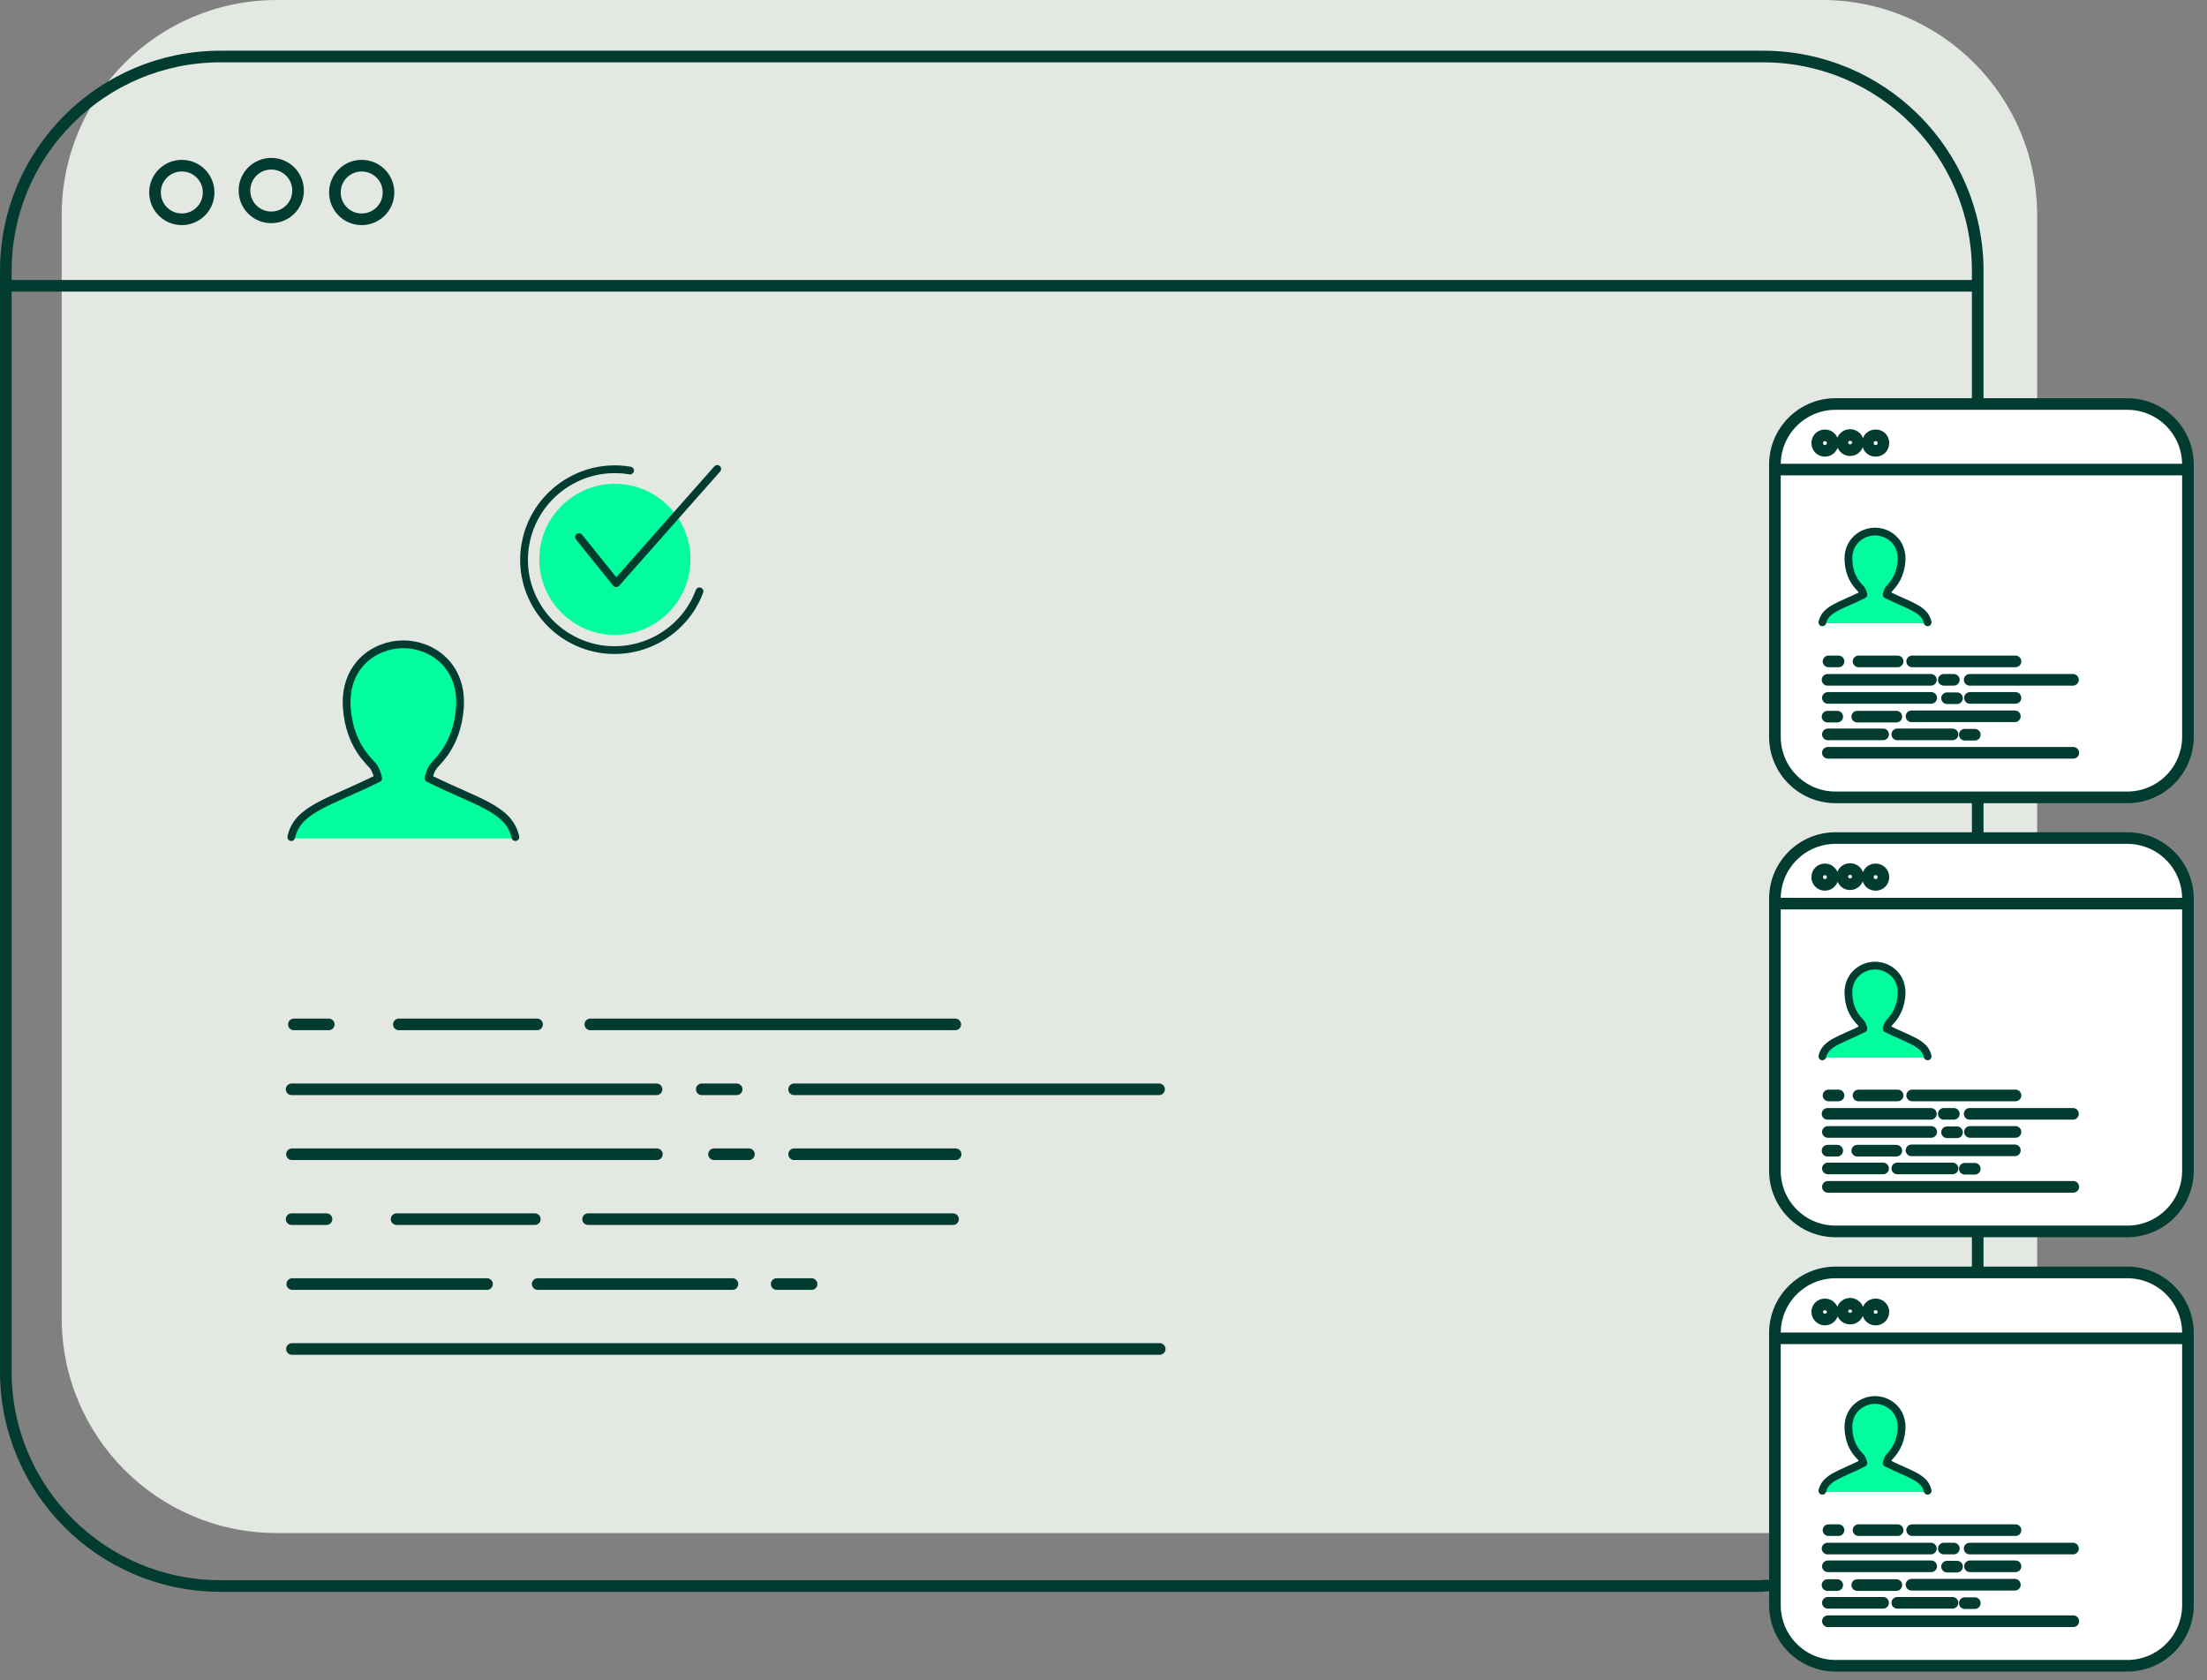 <svg viewBox="0 0 134 102" fill="none" xmlns="http://www.w3.org/2000/svg"><rect x="0" y="0" width="134" height="102" fill="#808080" stroke="none"/><g clip-path="url(#clip0_27_3367)"><path d="M110.628 93.079H16.804C9.588 93.079 3.745 87.236 3.745 80.02V13.059C3.745 5.843 9.588 0 16.804 0H110.628C117.843 0 123.687 5.843 123.687 13.059V80.02C123.687 87.236 117.843 93.079 110.628 93.079Z" fill="#E3E8E3"/><path d="M44.471 77.961H32.647M29.569 77.961H17.745M70.412 81.902H17.726M39.883 70.079H17.726M58.02 70.079H48.216M35.706 74.02H57.863M49.275 77.961H47.157M45.471 70.079H43.353M17.706 74.02H19.824M24.079 74.02H32.471M48.216 66.137H70.373M17.706 66.137H39.863M35.843 62.196H58M42.608 66.137H44.726M17.843 62.196H19.961M24.216 62.196H32.608M0.353 17.353H120.079M23.588 11.686C23.588 12.588 22.863 13.314 21.961 13.314C21.059 13.314 20.334 12.588 20.334 11.686C20.334 10.784 21.059 10.059 21.961 10.059C22.863 10.059 23.588 10.784 23.588 11.686ZM18.098 11.569C18.098 12.471 17.373 13.196 16.471 13.196C15.569 13.196 14.843 12.471 14.843 11.569C14.843 10.667 15.569 9.941 16.471 9.941C17.373 9.941 18.098 10.667 18.098 11.569ZM12.667 11.686C12.667 12.588 11.941 13.314 11.039 13.314C10.137 13.314 9.412 12.588 9.412 11.686C9.412 10.784 10.137 10.059 11.039 10.059C11.941 10.059 12.667 10.784 12.667 11.686ZM107.04 96.294H13.392C6.196 96.294 0.353 90.471 0.353 83.275V16.451C0.353 9.255 6.196 3.431 13.392 3.431H107.04C114.236 3.431 120.079 9.255 120.079 16.451V83.255C120.079 90.451 114.236 96.275 107.04 96.275V96.294Z" stroke="#023C30" stroke-width="0.706" stroke-linecap="round" stroke-linejoin="round"/><path d="M31.373 50.902C30.98 49.157 29.098 48.804 26.039 47.275C26.039 47.275 26.118 46.843 26.333 46.529C26.549 46.216 27.784 45.255 27.961 42.941C28.157 40.353 26.255 39.02 24.49 39.02C22.726 39.02 20.824 40.353 21.02 42.941C21.196 45.255 22.431 46.216 22.647 46.529C22.863 46.824 22.941 47.275 22.941 47.275C19.882 48.784 18 49.157 17.608 50.902" fill="#03FC9E"/><path d="M31.294 50.824C30.902 49.098 29.039 48.745 26.02 47.255C26.02 47.255 26.098 46.824 26.314 46.529C26.529 46.235 27.745 45.275 27.922 43C28.118 40.431 26.235 39.118 24.49 39.118C22.745 39.118 20.863 40.431 21.059 43C21.235 45.294 22.451 46.235 22.667 46.529C22.882 46.824 22.961 47.255 22.961 47.255C19.941 48.745 18.059 49.118 17.686 50.824" stroke="#023C30" stroke-width="0.471" stroke-linecap="round" stroke-linejoin="round"/><path d="M41.922 33.961C41.922 31.431 39.863 29.373 37.333 29.373C34.804 29.373 32.745 31.431 32.745 33.961C32.745 36.49 34.804 38.549 37.333 38.549C39.863 38.549 41.922 36.49 41.922 33.961Z" fill="#03FC9E"/><path d="M42.471 35.902C41.569 38.334 39.02 39.843 36.373 39.392C33.392 38.863 31.373 36.02 31.902 33.039C32.431 30.059 35.275 28.059 38.255 28.569M35.157 32.608L37.412 35.412L43.549 28.471" stroke="#023C30" stroke-width="0.471" stroke-linecap="round" stroke-linejoin="round"/><path d="M129.157 48.392H111.451C109.412 48.392 107.765 46.745 107.765 44.706V28.216C107.765 26.177 109.412 24.529 111.451 24.529H129.157C131.196 24.529 132.843 26.177 132.843 28.216V44.726C132.843 46.765 131.196 48.412 129.157 48.412" fill="white"/><path d="M111.451 24.529H129.157C131.196 24.529 132.843 26.177 132.843 28.216V44.726C132.843 46.765 131.196 48.412 129.157 48.412H111.451C109.412 48.412 107.765 46.765 107.765 44.726V28.216C107.765 26.177 109.412 24.529 111.451 24.529Z" stroke="#023C30" stroke-width="0.706" stroke-linecap="round" stroke-linejoin="round"/><path d="M118.549 44.588H115.196M114.334 44.588H110.981M125.883 45.706H110.981M117.255 42.373H110.981M122.373 42.373H119.608M116.059 43.49H122.334M119.902 44.608H119.294M118.824 42.392H118.216M110.961 43.51H111.549M112.765 43.51H115.138M119.589 41.275H125.863M110.961 41.275H117.236M116.098 40.157H122.373M118.02 41.275H118.628M111.02 40.157H111.628M112.843 40.157H115.216M107.804 28.51H132.883M114.353 26.902C114.353 27.157 114.157 27.373 113.883 27.373C113.608 27.373 113.412 27.177 113.412 26.902C113.412 26.628 113.608 26.431 113.883 26.431C114.157 26.431 114.353 26.628 114.353 26.902ZM112.804 26.863C112.804 27.118 112.589 27.333 112.334 27.333C112.079 27.333 111.863 27.137 111.863 26.863C111.863 26.588 112.079 26.412 112.334 26.412C112.589 26.412 112.804 26.608 112.804 26.863ZM111.275 26.902C111.275 27.157 111.059 27.373 110.804 27.373C110.549 27.373 110.334 27.177 110.334 26.902C110.334 26.628 110.549 26.431 110.804 26.431C111.059 26.431 111.275 26.628 111.275 26.902Z" stroke="#023C30" stroke-width="0.706" stroke-linecap="round" stroke-linejoin="round"/><path d="M117.118 37.843C116.922 37.02 116.02 36.843 114.569 36.118C114.569 36.118 114.608 35.922 114.706 35.765C114.804 35.627 115.392 35.157 115.491 34.059C115.589 32.824 114.667 32.196 113.843 32.196C113.02 32.196 112.098 32.843 112.196 34.059C112.275 35.157 112.863 35.627 112.961 35.765C113.059 35.902 113.098 36.118 113.098 36.118C111.647 36.843 110.745 37.02 110.549 37.843" fill="#03FC9E"/><path d="M117.039 37.784C116.863 36.98 115.981 36.804 114.549 36.098C114.549 36.098 114.588 35.902 114.686 35.765C114.784 35.627 115.353 35.176 115.451 34.098C115.549 32.902 114.647 32.274 113.843 32.274C113.039 32.274 112.137 32.902 112.235 34.098C112.314 35.176 112.883 35.627 113 35.765C113.098 35.902 113.137 36.098 113.137 36.098C111.726 36.804 110.843 36.961 110.647 37.784" stroke="#023C30" stroke-width="0.471" stroke-linecap="round" stroke-linejoin="round"/><path d="M129.157 74.765H111.451C109.412 74.765 107.765 73.118 107.765 71.078V54.569C107.765 52.529 109.412 50.882 111.451 50.882H129.157C131.196 50.882 132.843 52.529 132.843 54.569V71.078C132.843 73.118 131.196 74.765 129.157 74.765Z" fill="white"/><path d="M111.451 50.882H129.157C131.196 50.882 132.843 52.529 132.843 54.569V71.078C132.843 73.118 131.196 74.765 129.157 74.765H111.451C109.412 74.765 107.765 73.118 107.765 71.078V54.569C107.765 52.529 109.412 50.882 111.451 50.882Z" stroke="#023C30" stroke-width="0.706" stroke-linecap="round" stroke-linejoin="round"/><path d="M118.549 70.941H115.196M114.334 70.941H110.981M125.883 72.059H110.981M117.255 68.725H110.981M122.373 68.725H119.608M116.059 69.843H122.334M119.902 70.961H119.294M118.824 68.745H118.216M110.961 69.863H111.549M112.765 69.863H115.138M119.589 67.627H125.863M110.961 67.627H117.236M116.098 66.51H122.373M118.02 67.627H118.628M111.02 66.51H111.628M112.843 66.51H115.216M107.804 54.863H132.883M114.353 53.255C114.353 53.51 114.157 53.725 113.883 53.725C113.608 53.725 113.412 53.529 113.412 53.255C113.412 52.98 113.608 52.784 113.883 52.784C114.157 52.784 114.353 53 114.353 53.255ZM112.804 53.216C112.804 53.471 112.589 53.686 112.334 53.686C112.079 53.686 111.863 53.49 111.863 53.216C111.863 52.941 112.079 52.765 112.334 52.765C112.589 52.765 112.804 52.961 112.804 53.216ZM111.275 53.255C111.275 53.51 111.059 53.725 110.804 53.725C110.549 53.725 110.334 53.529 110.334 53.255C110.334 52.98 110.549 52.784 110.804 52.784C111.059 52.784 111.275 53 111.275 53.255Z" stroke="#023C30" stroke-width="0.706" stroke-linecap="round" stroke-linejoin="round"/><path d="M117.118 64.216C116.922 63.392 116.02 63.216 114.569 62.49C114.569 62.49 114.608 62.294 114.706 62.138C114.804 62 115.392 61.53 115.491 60.432C115.589 59.196 114.667 58.569 113.843 58.569C113.02 58.569 112.098 59.216 112.196 60.432C112.275 61.53 112.863 62 112.961 62.138C113.059 62.275 113.098 62.49 113.098 62.49C111.647 63.216 110.745 63.392 110.549 64.216" fill="#03FC9E"/><path d="M117.039 64.137C116.863 63.333 115.981 63.157 114.549 62.451C114.549 62.451 114.588 62.255 114.686 62.118C114.784 61.98 115.353 61.529 115.451 60.451C115.549 59.255 114.647 58.627 113.843 58.627C113.039 58.627 112.137 59.255 112.235 60.451C112.314 61.529 112.883 61.961 113 62.118C113.098 62.255 113.137 62.451 113.137 62.451C111.726 63.157 110.843 63.314 110.647 64.137" stroke="#023C30" stroke-width="0.471" stroke-linecap="round" stroke-linejoin="round"/><path d="M129.157 101.137H111.451C109.412 101.137 107.765 99.49 107.765 97.451V80.941C107.765 78.902 109.412 77.255 111.451 77.255H129.157C131.196 77.255 132.843 78.902 132.843 80.941V97.451C132.843 99.49 131.196 101.137 129.157 101.137Z" fill="white"/><path d="M111.451 77.255H129.157C131.196 77.255 132.843 78.902 132.843 80.941V97.451C132.843 99.49 131.196 101.137 129.157 101.137H111.451C109.412 101.137 107.765 99.49 107.765 97.451V80.941C107.765 78.902 109.412 77.255 111.451 77.255Z" stroke="#023C30" stroke-width="0.706" stroke-linecap="round" stroke-linejoin="round"/><path d="M118.549 97.314H115.196M114.334 97.314H110.981M125.883 98.432H110.981M117.255 95.098H110.981M122.373 95.098H119.608M116.059 96.216H122.334M119.902 97.334H119.294M118.824 95.118H118.216M110.961 96.236H111.549M112.765 96.236H115.138M119.589 94.02H125.863M110.961 94.02H117.236M116.098 92.902H122.373M118.02 94.02H118.628M111.02 92.902H111.628M112.843 92.902H115.216M107.804 81.255H132.883M114.353 79.647C114.353 79.902 114.157 80.118 113.883 80.118C113.608 80.118 113.412 79.902 113.412 79.647C113.412 79.392 113.608 79.196 113.883 79.196C114.157 79.196 114.353 79.412 114.353 79.647ZM112.804 79.608C112.804 79.863 112.589 80.059 112.334 80.059C112.079 80.059 111.863 79.863 111.863 79.608C111.863 79.353 112.079 79.157 112.334 79.157C112.589 79.157 112.804 79.353 112.804 79.608ZM111.275 79.647C111.275 79.902 111.059 80.118 110.804 80.118C110.549 80.118 110.334 79.902 110.334 79.647C110.334 79.392 110.549 79.196 110.804 79.196C111.059 79.196 111.275 79.412 111.275 79.647Z" stroke="#023C30" stroke-width="0.706" stroke-linecap="round" stroke-linejoin="round"/><path d="M117.118 90.588C116.922 89.765 116.02 89.588 114.569 88.863C114.569 88.863 114.608 88.647 114.706 88.51C114.804 88.373 115.392 87.902 115.491 86.804C115.589 85.569 114.667 84.941 113.843 84.941C113.02 84.941 112.098 85.569 112.196 86.804C112.275 87.902 112.863 88.373 112.961 88.51C113.059 88.647 113.098 88.863 113.098 88.863C111.647 89.588 110.745 89.765 110.549 90.588" fill="#03FC9E"/><path d="M117.039 90.51C116.863 89.706 115.981 89.53 114.549 88.824C114.549 88.824 114.588 88.628 114.686 88.49C114.784 88.353 115.353 87.902 115.451 86.824C115.549 85.628 114.647 85 113.843 85C113.039 85 112.137 85.628 112.235 86.824C112.314 87.902 112.883 88.353 113 88.49C113.098 88.628 113.137 88.824 113.137 88.824C111.726 89.53 110.843 89.706 110.647 90.51" stroke="#023C30" stroke-width="0.471" stroke-linecap="round" stroke-linejoin="round"/></g><defs><clipPath id="clip0_27_3367"><rect width="133.196" height="101.49" fill="white"/></clipPath></defs></svg>